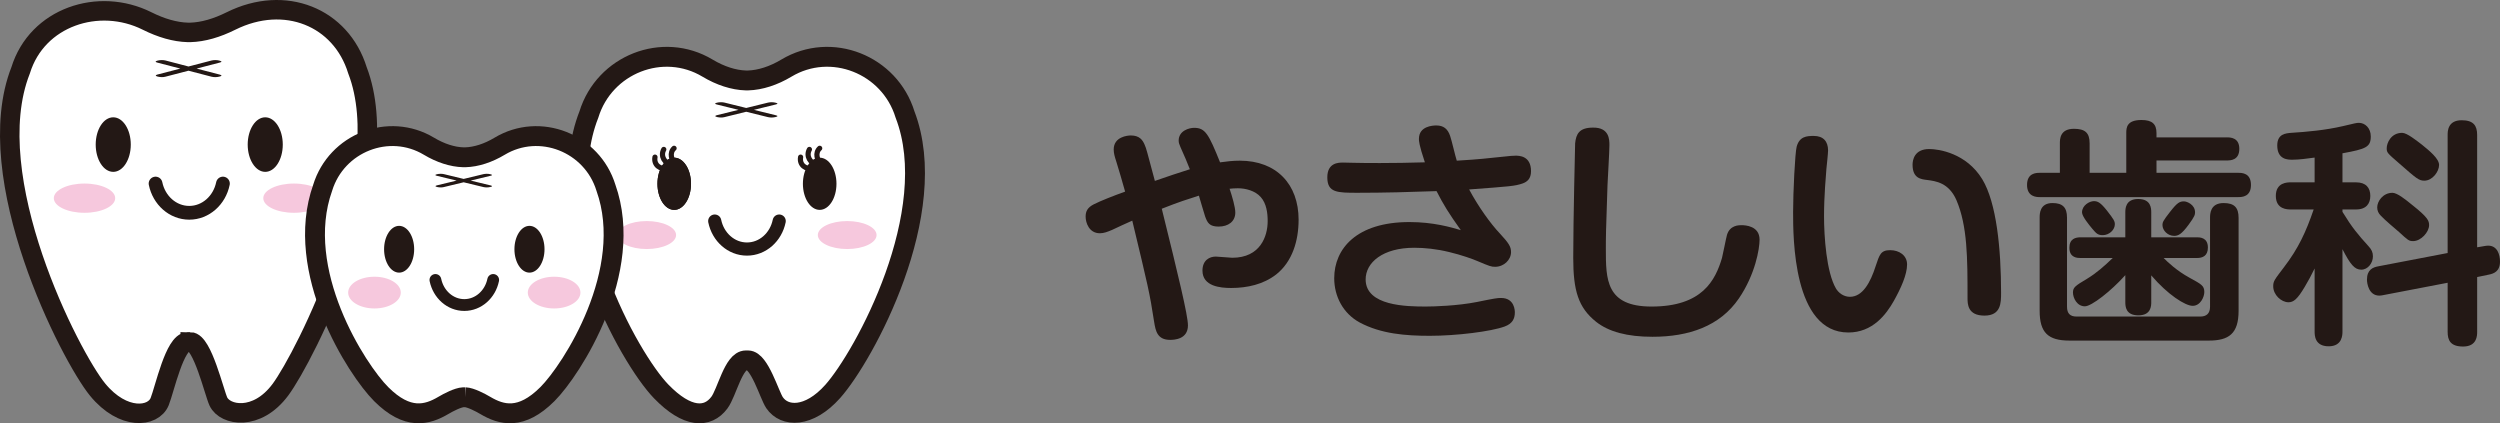 <?xml version="1.0" encoding="UTF-8"?><svg id="_レイヤー_1" xmlns="http://www.w3.org/2000/svg" viewBox="0 0 414.381 70.158"><rect x="0" y="0" width="414.381" height="70.158" fill="#808080" stroke="none"/><defs><style>.cls-1{stroke-width:2.28px;}.cls-1,.cls-2,.cls-3,.cls-4{fill:none;stroke-linecap:round;stroke-linejoin:round;}.cls-1,.cls-2,.cls-3,.cls-4,.cls-5,.cls-6{stroke:#231815;}.cls-2{stroke-width:2.182px;}.cls-3{stroke-width:.86px;}.cls-4{stroke-width:1.956px;}.cls-7{fill:#f6c8dd;}.cls-5{stroke-width:3.23px;}.cls-5,.cls-6{fill:#fff;}.cls-8{fill:#231815;}.cls-6{stroke-width:3.294px;}</style></defs><path class="cls-8" d="m196.906,53.928c0,2.327-2.288,2.406-2.958,2.406-2.13,0-2.406-1.499-2.643-2.958-.75-4.892-1.026-5.956-3.629-16.804-.552.237-2.879,1.302-3.353,1.539-.749.315-1.341.552-2.011.552-1.814,0-2.367-1.774-2.367-2.761,0-.828.276-1.499,1.38-2.051,1.183-.592,3.195-1.381,5.167-2.091-.276-1.065-1.262-4.339-1.459-4.97-.276-.829-.434-1.42-.434-2.012,0-2.13,2.327-2.327,2.84-2.327,1.459,0,1.972.788,2.288,1.538.276.592.394,1.144,1.696,5.995,1.933-.67,4.142-1.42,5.798-1.933-.355-.946-.986-2.406-1.539-3.629-.197-.474-.315-.749-.315-1.104,0-1.656,1.735-2.13,2.564-2.13,1.854,0,2.406,1.025,4.299,5.72,1.104-.158,2.169-.276,3.274-.276,6.074,0,9.743,3.905,9.743,9.782,0,3.471-1.025,6.942-3.708,9.072-2.13,1.656-4.812,2.248-7.494,2.248-1.775,0-4.733-.276-4.733-2.88,0-1.735,1.183-2.327,2.209-2.327.434,0,2.327.197,2.722.197,4.654,0,5.877-3.55,5.877-6.074,0-1.341-.197-2.919-1.144-3.983-.947-1.065-2.524-1.46-3.787-1.46-.552,0-1.026.04-1.381.079.434,1.302.947,3.037.947,3.944,0,1.499-1.183,2.327-2.761,2.327-1.499,0-1.854-.592-2.248-1.696-.197-.552-.868-2.958-1.026-3.432-1.972.632-3.155.986-6.153,2.17,2.722,11.005,4.339,17.671,4.339,19.327v.002Z"/><path class="cls-8" d="m235.193,23.004c0-2.091,2.288-2.209,2.88-2.209,1.184,0,1.893.553,2.288,1.735.236.632.906,3.551,1.103,4.102,1.184-.079,3.472-.197,6.232-.513,2.959-.315,3.117-.315,3.512-.315.551,0,2.562,0,2.562,2.563,0,1.263-.631,1.775-1.42,2.052-1.301.434-2.012.473-8.835.985,1.46,2.762,3.55,5.681,5.089,7.298,1.459,1.577,1.853,2.169,1.853,3.076,0,1.302-1.184,2.445-2.642,2.445-.631,0-.868-.079-2.92-.946-.709-.315-2.682-1.025-4.693-1.499-2.09-.513-4.063-.71-5.798-.71-5.207,0-8.047,2.445-8.047,5.246,0,4.418,6.823,4.496,9.979,4.496,1.341,0,5.246-.118,8.441-.749,3.076-.631,3.432-.671,4.023-.671,2.287,0,2.287,2.17,2.287,2.406,0,1.025-.394,1.854-1.695,2.327-2.249.828-7.969,1.539-12.387,1.539-4.023,0-8.086-.316-11.635-2.209-2.761-1.499-4.221-4.339-4.221-7.337,0-4.891,3.707-9.309,12.464-9.309,3.983,0,6.903.867,8.52,1.341-1.973-2.761-2.88-4.221-4.023-6.469-4.34.158-8.718.276-13.057.276-3.392,0-5.049,0-5.049-2.564,0-2.445,1.893-2.445,2.603-2.445.315,0,1.578.04,1.814.04,1.302.039,2.722.039,4.378.039,2.327,0,4.615-.039,7.375-.118-.986-2.959-.986-3.55-.986-3.905l.005.002Z"/><path class="cls-8" d="m266.765,24.07c0,1.025-.277,5.64-.316,6.587-.275,7.573-.275,8.875-.275,10.571,0,5.088,0,9.584,7.572,9.584,8.402,0,10.57-4.338,11.676-8.046.158-.592.67-3.274.828-3.826.473-1.617,1.973-1.617,2.406-1.617.631,0,2.998.118,2.998,2.406,0,1.499-.711,5.759-3.432,9.742-3.156,4.615-8.322,6.351-14.318,6.351-4.182,0-7.258-.828-9.348-2.485-2.959-2.366-3.787-5.167-3.787-10.61,0-6.311.314-18.814.314-18.972.158-1.539.672-2.603,2.959-2.603,2.723-.04,2.723,2.012,2.723,2.919h0Z"/><path class="cls-8" d="m303.008,24.937c0,.513-.236,2.603-.275,3.037-.078,1.065-.395,4.497-.395,7.85,0,3.393.395,9.27,1.973,11.991.394.67,1.223,1.38,2.326,1.38,2.092,0,3.392-2.366,4.26-5.088.633-1.894.83-2.643,2.406-2.643,1.5,0,2.801.868,2.801,2.366,0,1.696-1.025,3.944-2.168,5.996-1.303,2.327-3.551,5.285-7.574,5.285-9.15,0-9.15-15.738-9.15-19.959,0-3.234.314-9.781.592-10.847.473-1.696,1.656-1.775,2.84-1.775,1.578,0,2.365.907,2.365,2.406h-.001Zm23.115,24.416c0-6.508,0-11.912-1.853-16.212-1.264-2.84-3.353-3.115-4.852-3.312-1.025-.119-2.406-.276-2.406-2.524,0-.75.275-2.603,2.76-2.603,1.578,0,6.154.671,8.797,5.009,2.367,3.905,3.115,11.558,3.115,18.815,0,1.656,0,3.786-2.76,3.786-2.801,0-2.801-1.933-2.801-2.958h0Z"/><path class="cls-8" d="m369.08,22.768c.553,0,2.092,0,2.092,1.893,0,1.934-1.5,1.934-2.092,1.934h-11.635v2.051h13.568c.553,0,2.09,0,2.09,2.012,0,1.972-1.498,2.012-2.09,2.012h-32.935c-.514,0-2.092-.04-2.092-2.012s1.5-2.012,2.092-2.012h3.351v-4.891c0-.671,0-2.406,2.328-2.406,1.814,0,2.603.631,2.603,2.406v4.891h6.074v-6.587c0-.907.078-2.17,2.523-2.17,1.775,0,2.486.671,2.486,2.17v.71h11.637Zm-26.467,28.084c0,1.104.514,1.617,1.578,1.617h20.512c.984,0,1.617-.474,1.617-1.617v-14.752c0-.592,0-2.445,2.248-2.445,1.775,0,2.484.749,2.484,2.445v15.423c0,3.786-1.617,4.93-4.93,4.93h-23.115c-3.549,0-4.93-1.341-4.93-4.93v-15.463c0-.591,0-2.405,2.129-2.405,1.658,0,2.406.71,2.406,2.405v14.792h0Zm13.963-.789c0,.592,0,2.209-2.129,2.209s-2.17-1.499-2.17-2.209v-4.457c-2.367,2.642-5.602,5.167-6.705,5.167-1.303,0-1.973-1.381-1.973-2.288,0-.828.355-1.104,2.287-2.248,1.578-.946,2.959-2.169,4.301-3.471h-5.326c-.473,0-1.853,0-1.853-1.696,0-1.499,1.025-1.735,1.853-1.735h7.416v-4.103c0-.592,0-2.248,2.131-2.248s2.168,1.538,2.168,2.248v4.103h7.574c.434,0,1.814,0,1.814,1.696,0,1.38-.867,1.735-1.814,1.735h-5.521c.631.631,2.129,2.09,4.299,3.273,1.932,1.065,2.445,1.302,2.445,2.367,0,.788-.631,2.287-1.934,2.287-1.223,0-4.141-1.854-6.863-5.049v4.418h0Zm-7.336-15.146c1.105,1.42,1.301,1.735,1.301,2.248,0,.947-.945,1.814-2.01,1.814-.789,0-1.066-.275-1.697-1.025-.592-.71-1.734-2.091-1.734-2.761,0-1.145,1.223-1.855,1.971-1.855.631,0,1.105.237,2.17,1.578h-.001Zm14.594.276c0,.354-.039.67-1.064,2.051-1.184,1.617-1.736,1.853-2.406,1.853-1.025,0-1.932-.867-1.932-1.813,0-.435.117-.711,1.262-2.17,1.223-1.578,1.617-1.735,2.326-1.735.434,0,1.814.513,1.814,1.815h0Z"/><path class="cls-8" d="m388.269,30.223h2.248c1.656,0,2.367.907,2.367,2.248,0,1.223-.631,2.248-2.367,2.248h-2.248v.394c1.617,2.643,2.523,3.708,4.338,5.72.475.513.711.985.711,1.656,0,1.104-.828,2.209-1.934,2.209s-1.814-.868-3.115-3.392v13.647c0,.514,0,2.446-2.287,2.446-2.328,0-2.328-1.855-2.328-2.446v-10.452c-.473.986-1.103,2.169-1.656,3.076-1.223,2.052-1.853,2.524-2.682,2.524-1.184,0-2.525-1.223-2.525-2.643,0-.867.197-1.064,1.775-3.155,2.367-3.076,3.668-5.877,4.93-9.585h-3.785c-.553,0-2.486,0-2.486-2.248s1.934-2.248,2.486-2.248h3.943v-4.103c-1.103.158-2.603.354-3.707.354-.711,0-2.486,0-2.486-2.366,0-1.933,1.422-2.012,2.328-2.091,2.523-.157,5.641-.434,8.519-1.104,2.051-.473,2.248-.552,2.682-.552,1.027,0,1.973.868,1.973,2.248,0,1.775-.789,2.091-4.693,2.801v4.814Zm23.469,10.57c.236-.039.475-.079.672-.079,1.537,0,1.971,1.499,1.971,2.644,0,1.656-1.064,2.012-1.893,2.169l-1.893.394v9.072c0,.592,0,2.445-2.328,2.445-2.131,0-2.564-1.064-2.564-2.445v-8.126l-10.69,2.052c-.197.039-.394.079-.631.079-1.775,0-2.051-2.052-2.051-2.643,0-1.695,1.025-2.051,1.853-2.209l11.518-2.208v-19.564c0-.592,0-2.445,2.328-2.445,1.973,0,2.564.907,2.564,2.445v18.617l1.143-.197h.001Zm-11.912-6.823c2.643,2.09,2.801,2.643,2.801,3.353,0,1.143-1.342,2.642-2.643,2.642-.711,0-.867-.158-2.328-1.499-.867-.749-2.248-1.893-3.037-2.722-.395-.394-.59-.828-.59-1.38,0-.986.945-2.406,2.523-2.406.789,0,2.17,1.104,3.273,2.012h0Zm1.578-10.019c1.262,1.026,2.879,2.328,2.879,3.393,0,1.104-1.104,2.603-2.445,2.603-.906,0-1.301-.355-4.141-2.84-2.051-1.775-2.092-1.814-2.092-2.564,0-.788.672-2.524,2.564-2.524.789,0,2.406,1.302,3.234,1.933h.001Z"/><path class="cls-5" d="m31.525,56.661c2.022,0,3.983,8.425,4.676,9.9,1.086,2.317,6.364,3.315,10.288-1.978,4.02-5.424,19.415-35.634,12.76-52.93C56.522,2.817,47.21-.95,38.3,3.473c-2.353,1.169-4.618,1.838-6.775,1.899h-.38c-2.157-.061-4.424-.725-6.776-1.899C16.355-.528,6.148,2.817,3.421,11.653c-6.993,17.73,8.263,47.441,12.76,52.93,4.214,5.142,9.231,4.606,10.287,1.978.831-2.067,2.494-9.9,4.677-9.9,0,0,.38,0,.38,0Z"/><path class="cls-8" d="m21.677,23.964c0,2.499-1.301,4.522-2.907,4.522s-2.907-2.023-2.907-4.522,1.301-4.52,2.907-4.52,2.907,2.022,2.907,4.52Z"/><path class="cls-8" d="m46.871,23.964c0,2.499-1.302,4.522-2.907,4.522s-2.907-2.023-2.907-4.522,1.301-4.52,2.907-4.52,2.907,2.022,2.907,4.52Z"/><path class="cls-1" d="m25.784,30.424c.568,2.772,2.851,4.847,5.583,4.847s5.014-2.074,5.583-4.847"/><path class="cls-7" d="m19.093,32.847c0,1.337-2.277,2.424-5.087,2.424s-5.087-1.086-5.087-2.424,2.277-2.423,5.087-2.423,5.087,1.085,5.087,2.423Z"/><path class="cls-7" d="m53.815,32.847c0,1.337-2.277,2.424-5.088,2.424s-5.087-1.086-5.087-2.424,2.278-2.423,5.087-2.423,5.088,1.085,5.088,2.423Z"/><path class="cls-8" d="m27.402,12.717c-.182.048-.365.067-.571.067-.229,0-.458-.031-.686-.084-.206-.053-.32-.119-.32-.184,0-.055.092-.108.252-.156l3.816-.992-3.816-.991c-.183-.05-.275-.103-.275-.156,0-.064.115-.125.321-.178s.456-.084.708-.084c.206,0,.434.025.617.072l3.793.992,3.817-.992c.206-.046.411-.072.617-.072.252,0,.502.031.686.084.227.06.343.119.343.178,0,.053-.092.101-.297.156l-3.817.991,3.817.992c.205.055.297.108.297.161,0,.066-.116.127-.343.18-.206.053-.434.084-.686.084-.206,0-.411-.023-.617-.072l-3.817-.993-3.839.998h0Z"/><path class="cls-6" d="m123.988,59.735c1.898,0,3.535,5.728,4.388,6.997,1.625,2.423,5.679,2.607,9.655-1.856,5.199-5.837,18.221-29.678,11.974-45.909-2.559-8.292-12.235-12.128-19.659-7.678-2.115,1.27-4.334,1.988-6.358,2.046h-.356c-2.024-.058-4.243-.775-6.358-2.046-7.423-4.451-17.102-.614-19.659,7.678-6.563,16.639,6.651,40.411,11.975,45.909,4.321,4.464,7.695,4.485,9.654,1.856,1.25-1.676,2.34-6.997,4.388-6.997h.356Z"/><path class="cls-8" d="m114.537,30.46c0,2.392-1.245,4.328-2.782,4.328s-2.782-1.936-2.782-4.328,1.246-4.326,2.782-4.326,2.782,1.935,2.782,4.326Z"/><path class="cls-8" d="m138.647,30.46c0,2.392-1.246,4.328-2.782,4.328s-2.782-1.936-2.782-4.328,1.246-4.326,2.782-4.326,2.782,1.935,2.782,4.326Z"/><path class="cls-2" d="m118.468,36.642c.543,2.653,2.728,4.638,5.343,4.638s4.798-1.985,5.342-4.638"/><path class="cls-7" d="m112.064,38.961c0,1.279-2.179,2.318-4.868,2.318s-4.868-1.039-4.868-2.318,2.179-2.32,4.868-2.32,4.868,1.039,4.868,2.32Z"/><path class="cls-7" d="m145.293,38.961c0,1.279-2.179,2.318-4.869,2.318s-4.868-1.039-4.868-2.318,2.18-2.32,4.868-2.32,4.869,1.039,4.869,2.32Z"/><path class="cls-8" d="m120.054,19.419c-.172.043-.346.06-.54.06-.217,0-.433-.028-.649-.076-.196-.047-.304-.106-.304-.165,0-.049.087-.096.24-.14l3.611-.89-3.611-.89c-.174-.045-.261-.092-.261-.14,0-.058.108-.112.303-.159.194-.047.433-.076.671-.076.194,0,.411.022.584.064l3.591.89,3.612-.89c.195-.042.39-.064.584-.064.239,0,.475.028.649.076.216.053.325.106.325.159,0,.048-.088.091-.281.14l-3.614.89,3.614.89c.193.049.281.097.281.145,0,.059-.109.113-.325.16-.195.048-.41.076-.649.076-.195,0-.389-.021-.584-.064l-3.612-.891-3.635.896h0Z"/><path class="cls-6" d="m77.118,65.844c.879.036,2.458.847,3.311,1.353,2.693,1.59,5.942,2.494,10.309-1.873,4.017-4.017,14.604-20.4,9.695-34.208-2.292-7.431-10.965-10.867-17.617-6.879-1.896,1.139-3.883,1.783-5.698,1.833h-.319c-1.814-.051-3.802-.695-5.699-1.833-6.651-3.988-15.325-.552-17.617,6.879-4.909,13.808,5.679,30.191,9.696,34.208,4.368,4.367,7.616,3.463,10.309,1.873.853-.507,2.432-1.317,3.311-1.353h.319Z"/><path class="cls-8" d="m68.649,41.314c0,2.141-1.116,3.875-2.493,3.875s-2.493-1.734-2.493-3.875,1.116-3.878,2.493-3.878,2.493,1.735,2.493,3.878Z"/><path class="cls-8" d="m90.254,41.314c0,2.141-1.117,3.875-2.493,3.875s-2.493-1.734-2.493-3.875,1.117-3.878,2.493-3.878,2.493,1.735,2.493,3.878Z"/><path class="cls-4" d="m72.17,46.402c.488,2.379,2.446,4.157,4.788,4.157s4.3-1.777,4.788-4.157"/><path class="cls-7" d="m66.432,48.496c0,1.452-1.953,2.631-4.362,2.631s-4.362-1.179-4.362-2.631,1.953-2.629,4.362-2.629,4.362,1.177,4.362,2.629Z"/><path class="cls-7" d="m96.21,48.496c0,1.452-1.953,2.631-4.363,2.631s-4.363-1.179-4.363-2.631,1.955-2.629,4.363-2.629,4.363,1.177,4.363,2.629Z"/><path class="cls-8" d="m73.544,31.013c-.158.038-.315.053-.491.053-.198,0-.395-.025-.591-.067-.177-.043-.277-.096-.277-.147,0-.043.081-.087.218-.126l3.286-.793-3.286-.794c-.158-.038-.237-.081-.237-.124,0-.051.1-.098.277-.142.177-.042.394-.066.61-.066.176,0,.373.019.531.056l3.267.794,3.287-.794c.177-.037.353-.056.531-.056.217,0,.433.023.591.066.195.048.295.094.295.142,0,.043-.08.083-.257.124l-3.286.794,3.286.793c.177.043.257.087.257.129,0,.053-.1.1-.295.143-.178.042-.373.067-.591.067-.178,0-.354-.019-.531-.057l-3.287-.795-3.306.799h0Z"/><path class="cls-3" d="m108.564,26.046c-.244,1.342.948,2.088,1.923,1.803"/><path class="cls-3" d="m110.024,24.768c-.625,1.125.2,2.331,1.207,2.468"/><path class="cls-3" d="m111.728,24.581c-.791.708-.505,2.057.37,2.62"/><path class="cls-8" d="m114.537,30.46c0,2.392-1.245,4.328-2.782,4.328s-2.782-1.936-2.782-4.328,1.246-4.326,2.782-4.326,2.782,1.935,2.782,4.326Z"/><path class="cls-3" d="m132.702,26.046c-.244,1.342.948,2.088,1.923,1.803"/><path class="cls-3" d="m134.162,24.768c-.625,1.125.2,2.331,1.207,2.468"/><path class="cls-3" d="m135.866,24.581c-.791.708-.505,2.057.37,2.62"/></svg>